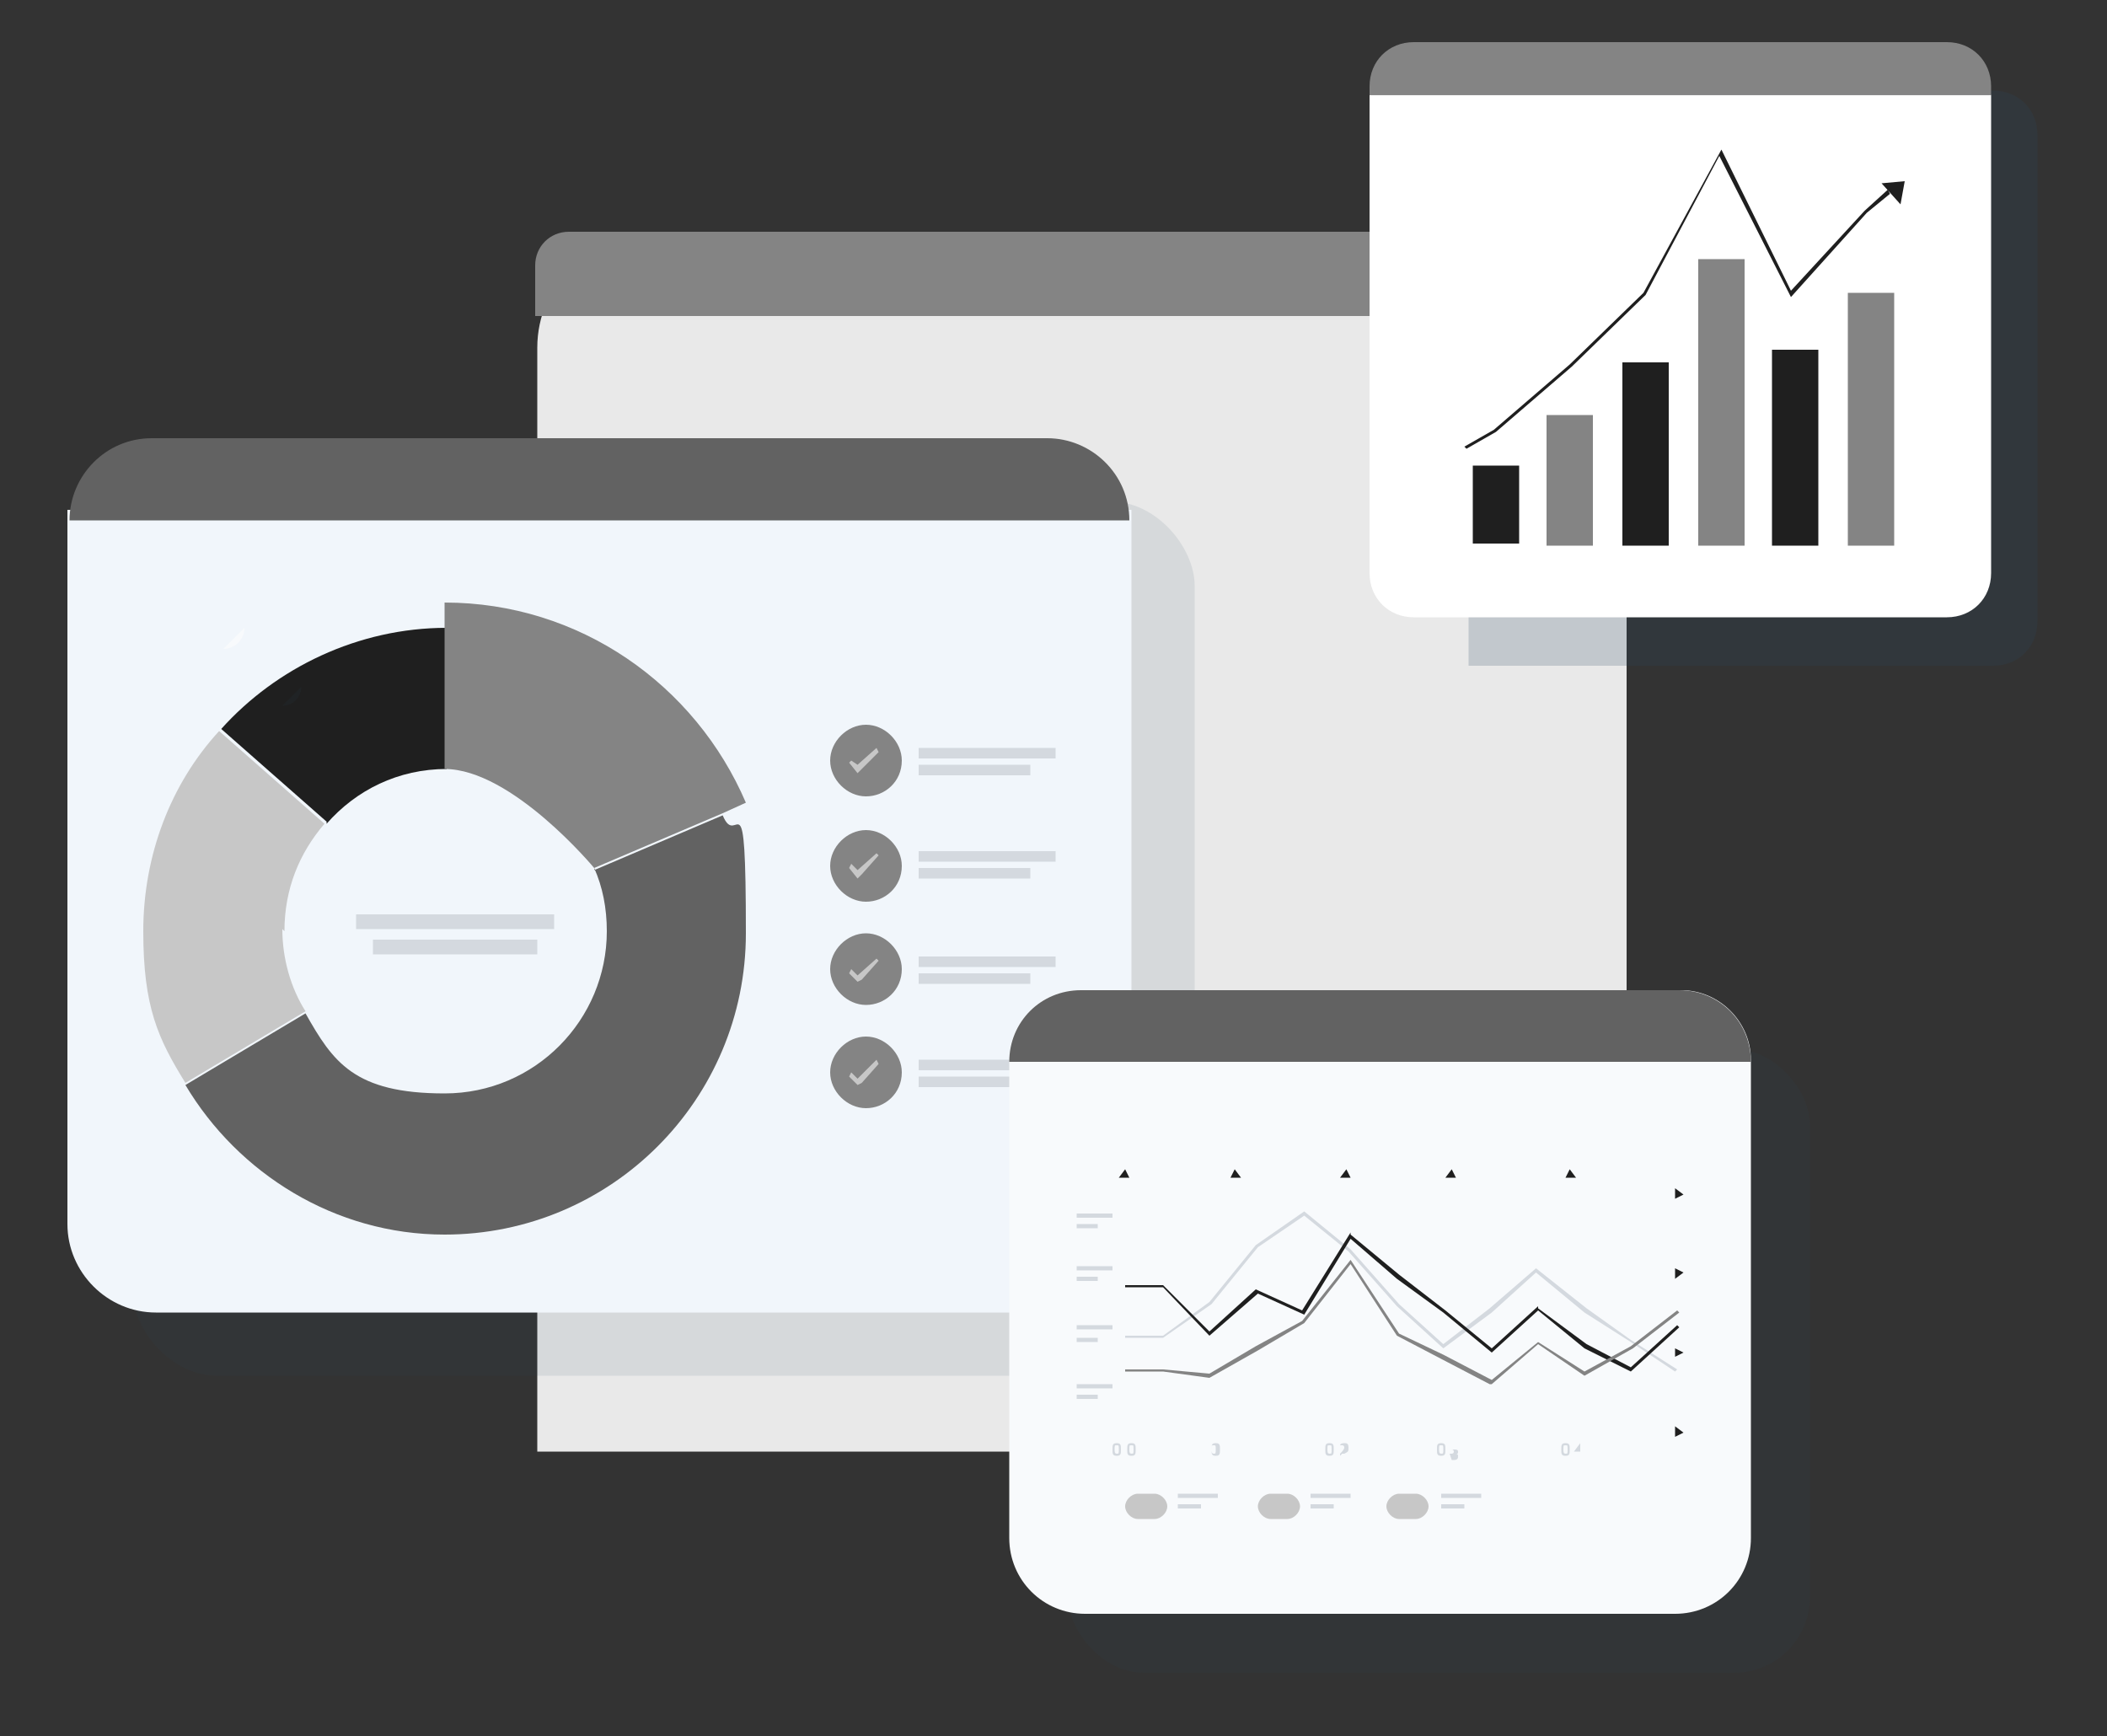<?xml version="1.0" encoding="UTF-8"?>
<svg xmlns="http://www.w3.org/2000/svg" version="1.1" viewBox="0 0 100 82.4">
  <rect x="0" y="0" width="100" height="82.4" fill="#333333" stroke="none"/>
  <defs>
    <style>
      .cls-1 {
        opacity: .2;
      }

      .cls-1, .cls-2 {
        fill: #29485f;
      }

      .cls-2 {
        opacity: .1;
      }

      .cls-3 {
        fill: #ffc762;
      }

      .cls-4 {
        fill: #f8fafc;
      }

      .cls-5 {
        fill: #c3c3c3;
      }

      .cls-6 {
        fill: #c7c7c7;
      }

      .cls-7 {
        fill: #848484;
      }

      .cls-8 {
        fill: #fff;
      }

      .cls-9 {
        fill: #747e86;
      }

      .cls-10 {
        fill: #f1f6fb;
      }

      .cls-11 {
        fill: #0095c3;
      }

      .cls-12 {
        fill: #e9e9e9;
      }

      .cls-13 {
        fill: #1f1f1f;
      }

      .cls-14 {
        fill: #626262;
      }

      .cls-15 {
        fill: #d4d9df;
      }
    </style>
  </defs>
  <!-- Generator: Adobe Illustrator 28.6.0, SVG Export Plug-In . SVG Version: 1.2.0 Build 709)  -->
  <g>
    <g id="Layer_1">
      <g>
        <path class="cls-12" d="M31,11h40.7c3,0,5.5,2.5,5.5,5.5v52.4H25.5V16.5c0-3,2.5-5.5,5.5-5.5Z"/>
        <path class="cls-7" d="M77.1,12.6c0-.9-.7-1.6-1.6-1.6H27c-.9,0-1.6.7-1.6,1.6v2.4h51.7v-2.4Z"/>
        <path class="cls-1" d="M69.7,4.3h24.9c1.2,0,2.1.9,2.1,2.1v23.1c0,1.2-.9,2.1-2.1,2.1h-24.9V4.3h0Z"/>
        <path class="cls-8" d="M65,4.5h29.5v22.7c0,1.2-.9,2.1-2.1,2.1h-25.3c-1.2,0-2.1-.9-2.1-2.1V4.5h0Z"/>
        <path class="cls-7" d="M67.1,2h25.3c1.2,0,2.1.9,2.1,2.1v.4h-29.5v-.4c0-1.2.9-2.1,2.1-2.1Z"/>
        <rect class="cls-15" x="69.5" y="25.8" width="20.7" height="0"/>
        <rect class="cls-15" x="69.5" y="21.9" width=".1" height="0"/>
        <path class="cls-15" d="M89.9,22h-.2c0,0,.2,0,.2,0h0ZM89.4,22h-.2c0,0,.2,0,.2,0h0ZM89,22h-.2c0,0,.2,0,.2,0h0ZM88.6,22h-.2c0,0,.2,0,.2,0h0ZM88.1,22h-.2c0,0,.2,0,.2,0h0ZM87.7,22h-.2c0,0,.2,0,.2,0h0ZM87.2,22h-.2c0,0,.2,0,.2,0h0ZM86.8,22h-.2c0,0,.2,0,.2,0h0ZM86.4,22h-.2c0,0,.2,0,.2,0h0ZM85.9,22h-.2c0,0,.2,0,.2,0h0ZM85.5,22h-.2c0,0,.2,0,.2,0h0ZM85,22h-.2c0,0,.2,0,.2,0h0ZM84.6,22h-.2c0,0,.2,0,.2,0h0ZM84.2,22h-.2c0,0,.2,0,.2,0h0ZM83.7,22h-.2c0,0,.2,0,.2,0h0ZM83.3,22h-.2c0,0,.2,0,.2,0h0ZM82.8,22h-.2c0,0,.2,0,.2,0h0ZM82.4,22h-.2c0,0,.2,0,.2,0h0ZM82,22h-.2c0,0,.2,0,.2,0h0ZM81.5,22h-.2c0,0,.2,0,.2,0h0ZM81.1,22h-.2c0,0,.2,0,.2,0h0ZM80.6,22h-.2c0,0,.2,0,.2,0h0ZM80.2,22h-.2c0,0,.2,0,.2,0h0ZM79.8,22h-.2c0,0,.2,0,.2,0h0ZM79.3,22h-.2c0,0,.2,0,.2,0h0ZM78.9,22h-.2c0,0,.2,0,.2,0h0ZM78.4,22h-.2c0,0,.2,0,.2,0h0ZM78,22h-.2c0,0,.2,0,.2,0h0ZM77.6,22h-.2c0,0,.2,0,.2,0h0ZM77.1,22h-.2c0,0,.2,0,.2,0h0ZM76.7,22h-.2c0,0,.2,0,.2,0h0ZM76.2,22h-.2c0,0,.2,0,.2,0h0ZM75.8,22h-.2c0,0,.2,0,.2,0h0ZM75.4,22h-.2c0,0,.2,0,.2,0h0ZM74.9,22h-.2c0,0,.2,0,.2,0h0ZM74.5,22h-.2c0,0,.2,0,.2,0h0ZM74,22h-.2c0,0,.2,0,.2,0h0ZM73.6,22h-.2c0,0,.2,0,.2,0h0ZM73.2,22h-.2c0,0,.2,0,.2,0h0ZM72.7,22h-.2c0,0,.2,0,.2,0h0ZM72.3,22h-.2c0,0,.2,0,.2,0h0ZM71.8,22h-.2c0,0,.2,0,.2,0h0ZM71.4,22h-.2c0,0,.2,0,.2,0h0ZM71,22h-.2c0,0,.2,0,.2,0h0ZM70.5,22h-.2c0,0,.2,0,.2,0h0ZM70.1,22h-.2c0,0,.2,0,.2,0h0Z"/>
        <rect class="cls-15" x="90.1" y="21.9" width=".1" height="0"/>
        <rect class="cls-15" x="69.5" y="18" width=".1" height="0"/>
        <path class="cls-15" d="M89.9,18.1h-.2c0,0,.2,0,.2,0h0ZM89.4,18.1h-.2c0,0,.2,0,.2,0h0ZM89,18.1h-.2c0,0,.2,0,.2,0h0ZM88.6,18.1h-.2c0,0,.2,0,.2,0h0ZM88.1,18.1h-.2c0,0,.2,0,.2,0h0ZM87.7,18.1h-.2c0,0,.2,0,.2,0h0ZM87.2,18.1h-.2c0,0,.2,0,.2,0h0ZM86.8,18.1h-.2c0,0,.2,0,.2,0h0ZM86.4,18.1h-.2c0,0,.2,0,.2,0h0ZM85.9,18.1h-.2c0,0,.2,0,.2,0h0ZM85.5,18.1h-.2c0,0,.2,0,.2,0h0ZM85,18.1h-.2c0,0,.2,0,.2,0h0ZM84.6,18.1h-.2c0,0,.2,0,.2,0h0ZM84.2,18.1h-.2c0,0,.2,0,.2,0h0ZM83.7,18.1h-.2c0,0,.2,0,.2,0h0ZM83.3,18.1h-.2c0,0,.2,0,.2,0h0ZM82.8,18.1h-.2c0,0,.2,0,.2,0h0ZM82.4,18.1h-.2c0,0,.2,0,.2,0h0ZM82,18.1h-.2c0,0,.2,0,.2,0h0ZM81.5,18.1h-.2c0,0,.2,0,.2,0h0ZM81.1,18.1h-.2c0,0,.2,0,.2,0h0ZM80.6,18.1h-.2c0,0,.2,0,.2,0h0ZM80.2,18.1h-.2c0,0,.2,0,.2,0h0ZM79.8,18.1h-.2c0,0,.2,0,.2,0h0ZM79.3,18.1h-.2c0,0,.2,0,.2,0h0ZM78.9,18.1h-.2c0,0,.2,0,.2,0h0ZM78.4,18.1h-.2c0,0,.2,0,.2,0h0ZM78,18.1h-.2c0,0,.2,0,.2,0h0ZM77.6,18.1h-.2c0,0,.2,0,.2,0h0ZM77.1,18.1h-.2c0,0,.2,0,.2,0h0ZM76.7,18.1h-.2c0,0,.2,0,.2,0h0ZM76.2,18.1h-.2c0,0,.2,0,.2,0h0ZM75.8,18.1h-.2c0,0,.2,0,.2,0h0ZM75.4,18.1h-.2c0,0,.2,0,.2,0h0ZM74.9,18.1h-.2c0,0,.2,0,.2,0h0ZM74.5,18.1h-.2c0,0,.2,0,.2,0h0ZM74,18.1h-.2c0,0,.2,0,.2,0h0ZM73.6,18.1h-.2c0,0,.2,0,.2,0h0ZM73.2,18.1h-.2c0,0,.2,0,.2,0h0ZM72.7,18.1h-.2c0,0,.2,0,.2,0h0ZM72.3,18.1h-.2c0,0,.2,0,.2,0h0ZM71.8,18.1h-.2c0,0,.2,0,.2,0h0ZM71.4,18.1h-.2c0,0,.2,0,.2,0h0ZM71,18.1h-.2c0,0,.2,0,.2,0h0ZM70.5,18.1h-.2c0,0,.2,0,.2,0h0ZM70.1,18.1h-.2c0,0,.2,0,.2,0h0Z"/>
        <rect class="cls-15" x="90.1" y="18" width=".1" height="0"/>
        <rect class="cls-15" x="69.5" y="14.1" width=".1" height="0"/>
        <path class="cls-15" d="M89.9,14.2h-.2c0,0,.2,0,.2,0h0ZM89.4,14.2h-.2c0,0,.2,0,.2,0h0ZM89,14.2h-.2c0,0,.2,0,.2,0h0ZM88.6,14.2h-.2c0,0,.2,0,.2,0h0ZM88.1,14.2h-.2c0,0,.2,0,.2,0h0ZM87.7,14.2h-.2c0,0,.2,0,.2,0h0ZM87.2,14.2h-.2c0,0,.2,0,.2,0h0ZM86.8,14.2h-.2c0,0,.2,0,.2,0h0ZM86.4,14.2h-.2c0,0,.2,0,.2,0h0ZM85.9,14.2h-.2c0,0,.2,0,.2,0h0ZM85.5,14.2h-.2c0,0,.2,0,.2,0h0ZM85,14.2h-.2c0,0,.2,0,.2,0h0ZM84.6,14.2h-.2c0,0,.2,0,.2,0h0ZM84.2,14.2h-.2c0,0,.2,0,.2,0h0ZM83.7,14.2h-.2c0,0,.2,0,.2,0h0ZM83.3,14.2h-.2c0,0,.2,0,.2,0h0ZM82.8,14.2h-.2c0,0,.2,0,.2,0h0ZM82.4,14.2h-.2c0,0,.2,0,.2,0h0ZM82,14.2h-.2c0,0,.2,0,.2,0h0ZM81.5,14.2h-.2c0,0,.2,0,.2,0h0ZM81.1,14.2h-.2c0,0,.2,0,.2,0h0ZM80.6,14.2h-.2c0,0,.2,0,.2,0h0ZM80.2,14.2h-.2c0,0,.2,0,.2,0h0ZM79.8,14.2h-.2c0,0,.2,0,.2,0h0ZM79.3,14.2h-.2c0,0,.2,0,.2,0h0ZM78.9,14.2h-.2c0,0,.2,0,.2,0h0ZM78.4,14.2h-.2c0,0,.2,0,.2,0h0ZM78,14.2h-.2c0,0,.2,0,.2,0h0ZM77.6,14.2h-.2c0,0,.2,0,.2,0h0ZM77.1,14.2h-.2c0,0,.2,0,.2,0h0ZM76.7,14.2h-.2c0,0,.2,0,.2,0h0ZM76.2,14.2h-.2c0,0,.2,0,.2,0h0ZM75.8,14.2h-.2c0,0,.2,0,.2,0h0ZM75.4,14.2h-.2c0,0,.2,0,.2,0h0ZM74.9,14.2h-.2c0,0,.2,0,.2,0h0ZM74.5,14.2h-.2c0,0,.2,0,.2,0h0ZM74,14.2h-.2c0,0,.2,0,.2,0h0ZM73.6,14.2h-.2c0,0,.2,0,.2,0h0ZM73.2,14.2h-.2c0,0,.2,0,.2,0h0ZM72.7,14.2h-.2c0,0,.2,0,.2,0h0ZM72.3,14.2h-.2c0,0,.2,0,.2,0h0ZM71.8,14.2h-.2c0,0,.2,0,.2,0h0ZM71.4,14.2h-.2c0,0,.2,0,.2,0h0ZM71,14.2h-.2c0,0,.2,0,.2,0h0ZM70.5,14.2h-.2c0,0,.2,0,.2,0h0ZM70.1,14.2h-.2c0,0,.2,0,.2,0h0Z"/>
        <rect class="cls-15" x="90.1" y="14.1" width=".1" height="0"/>
        <rect class="cls-15" x="69.5" y="10.2" width=".1" height="0"/>
        <path class="cls-15" d="M89.9,10.3h-.2c0,0,.2,0,.2,0h0ZM89.4,10.3h-.2c0,0,.2,0,.2,0h0ZM89,10.3h-.2c0,0,.2,0,.2,0h0ZM88.6,10.3h-.2c0,0,.2,0,.2,0h0ZM88.1,10.3h-.2c0,0,.2,0,.2,0h0ZM87.7,10.3h-.2c0,0,.2,0,.2,0h0ZM87.2,10.3h-.2c0,0,.2,0,.2,0h0ZM86.8,10.3h-.2c0,0,.2,0,.2,0h0ZM86.4,10.3h-.2c0,0,.2,0,.2,0h0ZM85.9,10.3h-.2c0,0,.2,0,.2,0h0ZM85.5,10.3h-.2c0,0,.2,0,.2,0h0ZM85,10.3h-.2c0,0,.2,0,.2,0h0ZM84.6,10.3h-.2c0,0,.2,0,.2,0h0ZM84.2,10.3h-.2c0,0,.2,0,.2,0h0ZM83.7,10.3h-.2c0,0,.2,0,.2,0h0ZM83.3,10.3h-.2c0,0,.2,0,.2,0h0ZM82.8,10.3h-.2c0,0,.2,0,.2,0h0ZM82.4,10.3h-.2c0,0,.2,0,.2,0h0ZM82,10.3h-.2c0,0,.2,0,.2,0h0ZM81.5,10.3h-.2c0,0,.2,0,.2,0h0ZM81.1,10.3h-.2c0,0,.2,0,.2,0h0ZM80.6,10.3h-.2c0,0,.2,0,.2,0h0ZM80.2,10.3h-.2c0,0,.2,0,.2,0h0ZM79.8,10.3h-.2c0,0,.2,0,.2,0h0ZM79.3,10.3h-.2c0,0,.2,0,.2,0h0ZM78.9,10.3h-.2c0,0,.2,0,.2,0h0ZM78.4,10.3h-.2c0,0,.2,0,.2,0h0ZM78,10.3h-.2c0,0,.2,0,.2,0h0ZM77.6,10.3h-.2c0,0,.2,0,.2,0h0ZM77.1,10.3h-.2c0,0,.2,0,.2,0h0ZM76.7,10.3h-.2c0,0,.2,0,.2,0h0ZM76.2,10.3h-.2c0,0,.2,0,.2,0h0ZM75.8,10.3h-.2c0,0,.2,0,.2,0h0ZM75.4,10.3h-.2c0,0,.2,0,.2,0h0ZM74.9,10.3h-.2c0,0,.2,0,.2,0h0ZM74.5,10.3h-.2c0,0,.2,0,.2,0h0ZM74,10.3h-.2c0,0,.2,0,.2,0h0ZM73.6,10.3h-.2c0,0,.2,0,.2,0h0ZM73.2,10.3h-.2c0,0,.2,0,.2,0h0ZM72.7,10.3h-.2c0,0,.2,0,.2,0h0ZM72.3,10.3h-.2c0,0,.2,0,.2,0h0ZM71.8,10.3h-.2c0,0,.2,0,.2,0h0ZM71.4,10.3h-.2c0,0,.2,0,.2,0h0ZM71,10.3h-.2c0,0,.2,0,.2,0h0ZM70.5,10.3h-.2c0,0,.2,0,.2,0h0ZM70.1,10.3h-.2c0,0,.2,0,.2,0h0Z"/>
        <rect class="cls-15" x="90.1" y="10.2" width=".1" height="0"/>
        <rect class="cls-13" x="69.9" y="22.1" width="2.2" height="3.7"/>
        <rect class="cls-7" x="73.4" y="19.7" width="2.2" height="6.2"/>
        <rect class="cls-13" x="77" y="17.2" width="2.2" height="8.7"/>
        <rect class="cls-7" x="80.6" y="12.3" width="2.2" height="13.6"/>
        <rect class="cls-13" x="84.1" y="16.6" width="2.2" height="9.3"/>
        <rect class="cls-7" x="87.7" y="13.9" width="2.2" height="12"/>
        <polygon class="cls-13" points="69.6 21.3 69.5 21.2 70.9 20.4 74.5 17.3 78 13.9 81.7 7.1 85 13.8 88.5 10 89.6 9 89.7 9.2 88.6 10.1 85 14.1 81.6 7.4 78.1 14 74.6 17.4 71 20.5 69.6 21.3"/>
        <polygon class="cls-13" points="90.4 8.6 89.3 8.7 90.2 9.7 90.4 8.6"/>
        <rect class="cls-2" x="6.3" y="23.8" width="50.4" height="41.5" rx="4" ry="4"/>
        <path class="cls-10" d="M3.3,24.2h50.4v33.9c0,2.3-1.9,4.2-4.2,4.2H7.4c-2.3,0-4.2-1.9-4.2-4.2V24.2h0Z"/>
        <path class="cls-14" d="M7.1,20.8h42.6c2.1,0,3.9,1.7,3.9,3.9H3.3c0-2.1,1.7-3.9,3.9-3.9Z"/>
        <path class="cls-13" d="M15.5,39.1c1.4-1.6,3.4-2.6,5.7-2.6v-6.7c-4.2,0-8.1,1.9-10.7,4.8h0l5,4.4Z"/>
        <path class="cls-14" d="M28.2,41.2c.4.9.6,1.9.6,3,0,4.2-3.4,7.7-7.7,7.7s-5.3-1.5-6.6-3.8l-5.7,3.4c2.5,4.2,7.1,7.1,12.3,7.1,7.9,0,14.3-6.4,14.3-14.3s-.4-3.9-1.1-5.6l-6.1,2.6Z"/>
        <path class="cls-6" d="M13.5,44.2c0-2,.7-3.7,1.9-5.1l-5-4.4c-2.3,2.5-3.6,5.9-3.6,9.5s.7,5.1,2,7.2l5.7-3.4c-.7-1.1-1.1-2.5-1.1-3.9Z"/>
        <rect class="cls-11" x="13" y="33.5" height="6.6" transform="translate(-23.2 22) rotate(-48.3)"/>
        <path class="cls-7" d="M28.2,41.2l6.1-2.6s0,0,0,0l1.1-.5c-2.4-5.6-7.9-9.5-14.3-9.5v7.9c3.2,0,7.1,4.7,7.1,4.7Z"/>
        <polygon class="cls-3" points="28.2 41.2 28.2 41.2 34.4 38.6 34.4 38.6 28.2 41.2"/>
        <rect class="cls-15" x="16.9" y="43.4" width="9.4" height=".7"/>
        <rect class="cls-15" x="17.7" y="44.6" width="7.8" height=".7"/>
        <g>
          <rect class="cls-15" x="43.6" y="35.5" width="6.5" height=".5"/>
          <rect class="cls-15" x="43.6" y="36.3" width="5.3" height=".5"/>
        </g>
        <path class="cls-7" d="M42.8,36.1c0,1-.8,1.7-1.7,1.7s-1.7-.8-1.7-1.7.8-1.7,1.7-1.7,1.7.8,1.7,1.7Z"/>
        <polygon class="cls-6" points="41.7 35.7 41.6 35.5 40.7 36.3 40.4 36.1 40.3 36.2 40.7 36.7 40.9 36.5 40.9 36.5 41.7 35.7"/>
        <g>
          <rect class="cls-15" x="43.6" y="40.4" width="6.5" height=".5"/>
          <rect class="cls-15" x="43.6" y="41.2" width="5.3" height=".5"/>
        </g>
        <path class="cls-7" d="M42.8,41.1c0,1-.8,1.7-1.7,1.7s-1.7-.8-1.7-1.7.8-1.7,1.7-1.7,1.7.8,1.7,1.7Z"/>
        <polygon class="cls-6" points="41.7 40.6 41.6 40.5 40.7 41.3 40.4 41 40.3 41.2 40.7 41.7 40.9 41.5 40.9 41.5 41.7 40.6"/>
        <g>
          <rect class="cls-15" x="43.6" y="45.4" width="6.5" height=".5"/>
          <rect class="cls-15" x="43.6" y="46.2" width="5.3" height=".5"/>
        </g>
        <path class="cls-7" d="M42.8,46c0,1-.8,1.7-1.7,1.7s-1.7-.8-1.7-1.7.8-1.7,1.7-1.7,1.7.8,1.7,1.7Z"/>
        <polygon class="cls-6" points="41.7 45.6 41.6 45.5 40.7 46.3 40.4 46 40.3 46.2 40.7 46.6 40.9 46.5 40.9 46.5 41.7 45.6"/>
        <g>
          <rect class="cls-15" x="43.6" y="50.3" width="6.5" height=".5"/>
          <rect class="cls-15" x="43.6" y="51.1" width="5.3" height=".5"/>
        </g>
        <path class="cls-7" d="M42.8,50.9c0,1-.8,1.7-1.7,1.7s-1.7-.8-1.7-1.7.8-1.7,1.7-1.7,1.7.8,1.7,1.7Z"/>
        <polygon class="cls-6" points="41.7 50.5 41.6 50.3 40.7 51.2 40.4 50.9 40.3 51.1 40.7 51.5 40.9 51.4 40.9 51.4 41.7 50.5"/>
        <rect class="cls-2" x="50.7" y="49.8" width="35.2" height="29.6" rx="3.6" ry="3.6"/>
        <path class="cls-4" d="M51.2,47h28.6c1.8,0,3.3,1.5,3.3,3.3v22.7c0,2-1.6,3.6-3.6,3.6h-28c-2,0-3.6-1.6-3.6-3.6v-22.7c0-1.8,1.5-3.3,3.3-3.3Z"/>
        <path class="cls-14" d="M51.3,47h28.4c1.9,0,3.4,1.5,3.4,3.4h-35.2c0-1.9,1.5-3.4,3.4-3.4Z"/>
        <rect class="cls-15" x="51.1" y="58.1" width="1" height=".2"/>
        <rect class="cls-15" x="51.1" y="57.6" width="1.7" height=".2"/>
        <rect class="cls-15" x="51.1" y="60.6" width="1" height=".2"/>
        <rect class="cls-15" x="51.1" y="60.1" width="1.7" height=".2"/>
        <rect class="cls-15" x="51.1" y="63.5" width="1" height=".2"/>
        <rect class="cls-15" x="51.1" y="62.9" width="1.7" height=".2"/>
        <rect class="cls-15" x="51.1" y="66.2" width="1" height=".2"/>
        <rect class="cls-15" x="51.1" y="65.7" width="1.7" height=".2"/>
        <path class="cls-15" d="M53.2,68.8c0,.2,0,.3-.2.3s-.2-.1-.2-.3c0-.2,0-.3.2-.3s.2.1.2.3ZM52.9,68.8c0,.1,0,.2.1.2s.1,0,.1-.2,0-.2-.1-.2-.1,0-.1.2Z"/>
        <path class="cls-15" d="M53.3,69.1s0,0,0,0,0,0,0,0,0,0,0,0,0,0,0,0Z"/>
        <path class="cls-15" d="M53.9,68.8c0,.2,0,.3-.2.3s-.2-.1-.2-.3c0-.2,0-.3.2-.3s.2.1.2.3ZM53.6,68.8c0,.1,0,.2.1.2s.1,0,.1-.2,0-.2-.1-.2-.1,0-.1.2Z"/>
        <path class="cls-15" d="M57.9,68.8c0,.2,0,.3-.2.3s-.2-.1-.2-.3c0-.2,0-.3.2-.3s.2.1.2.3ZM57.5,68.8c0,.1,0,.2.1.2s.1,0,.1-.2,0-.2-.1-.2-.1,0-.1.2Z"/>
        <path class="cls-15" d="M57.9,69.1s0,0,0,0,0,0,0,0,0,0,0,0,0,0,0,0Z"/>
        <path class="cls-15" d="M58.3,68.6h-.1c0,0,0,0,0,0h.1c0,0,0,0,0,0v.6h0v-.5Z"/>
        <path class="cls-15" d="M63.3,68.8c0,.2,0,.3-.2.3s-.2-.1-.2-.3c0-.2,0-.3.2-.3s.2.1.2.3ZM63,68.8c0,.1,0,.2.1.2s.1,0,.1-.2,0-.2-.1-.2-.1,0-.1.2Z"/>
        <path class="cls-15" d="M63.4,69.1s0,0,0,0,0,0,0,0,0,0,0,0,0,0,0,0Z"/>
        <path class="cls-15" d="M63.6,69.1h0s0-.1,0-.1c.1-.1.2-.2.2-.3,0,0,0-.1-.1-.1s0,0-.1,0h0c0,0,0-.1.2-.1.1,0,.2,0,.2.2s0,.2-.2.3h0s.3,0,.3,0h0c0,0-.4,0-.4,0Z"/>
        <path class="cls-15" d="M68.6,68.8c0,.2,0,.3-.2.3s-.2-.1-.2-.3c0-.2,0-.3.2-.3s.2.1.2.3ZM68.3,68.8c0,.1,0,.2.1.2s.1,0,.1-.2,0-.2-.1-.2-.1,0-.1.2Z"/>
        <path class="cls-15" d="M68.6,69.1s0,0,0,0,0,0,0,0,0,0,0,0,0,0,0,0Z"/>
        <path class="cls-15" d="M68.8,69s0,0,.1,0c0,0,.1,0,.1-.1,0,0,0-.1-.1-.1h0c0,0,0,0,0,0,0,0,.1,0,.1,0s0,0,0,0,0,0-.1,0h0c0,0,0,0,.1,0,.1,0,.2,0,.2.1s0,.1-.1.1h0c0,0,.1,0,.1.1s0,.2-.2.2-.1,0-.1,0h0Z"/>
        <path class="cls-15" d="M74.5,68.8c0,.2,0,.3-.2.3s-.2-.1-.2-.3c0-.2,0-.3.2-.3s.2.1.2.3ZM74.2,68.8c0,.1,0,.2.1.2s.1,0,.1-.2,0-.2-.1-.2-.1,0-.1.2Z"/>
        <path class="cls-15" d="M74.6,69.1s0,0,0,0,0,0,0,0,0,0,0,0,0,0,0,0Z"/>
        <path class="cls-15" d="M75,69.1v-.2h-.3c0,0,.3-.4.3-.4h0v.4h0c0,0,0,0,0,0v.2h0ZM75,68.9v-.2s0,0,0,0h0s0,0,0,0v.2c-.1,0-.1,0-.1,0h.2Z"/>
        <rect class="cls-15" x="55.9" y="71.4" width="1.1" height=".2"/>
        <rect class="cls-15" x="55.9" y="70.9" width="1.9" height=".2"/>
        <path class="cls-6" d="M54.8,72.1h-.8c-.3,0-.6-.3-.6-.6h0c0-.3.3-.6.6-.6h.8c.3,0,.6.3.6.6h0c0,.3-.3.6-.6.6Z"/>
        <rect class="cls-15" x="62.2" y="71.4" width="1.1" height=".2"/>
        <rect class="cls-15" x="62.2" y="70.9" width="1.9" height=".2"/>
        <path class="cls-6" d="M61.1,72.1h-.8c-.3,0-.6-.3-.6-.6h0c0-.3.3-.6.6-.6h.8c.3,0,.6.3.6.6h0c0,.3-.3.6-.6.6Z"/>
        <rect class="cls-15" x="68.4" y="71.4" width="1.1" height=".2"/>
        <rect class="cls-15" x="68.4" y="70.9" width="1.9" height=".2"/>
        <path class="cls-6" d="M67.2,72.1h-.8c-.3,0-.6-.3-.6-.6h0c0-.3.3-.6.6-.6h.8c.3,0,.6.3.6.6h0c0,.3-.3.6-.6.6Z"/>
        <rect class="cls-15" x="53.4" y="67.9" width="26.4" height="0"/>
        <rect class="cls-15" x="53.3" y="55.8" width="0" height="12.2"/>
        <g>
          <rect class="cls-5" x="58.6" y="67.8" width="0" height=".2"/>
          <path class="cls-15" d="M58.7,67.4h0v-.4h0v.4ZM58.7,66.6h0v-.4h0v.4ZM58.7,65.9h0v-.4h0v.4ZM58.7,65.1h0v-.4h0v.4ZM58.7,64.4h0v-.4h0v.4ZM58.7,63.6h0v-.4h0v.4ZM58.7,62.8h0v-.4h0v.4ZM58.7,62.1h0v-.4h0v.4ZM58.7,61.3h0v-.4h0v.4ZM58.7,60.5h0v-.4h0v.4ZM58.7,59.8h0v-.4h0v.4ZM58.7,59h0v-.4h0v.4ZM58.7,58.3h0v-.4h0v.4ZM58.7,57.5h0v-.4h0v.4ZM58.7,56.7h0v-.4h0v.4Z"/>
          <rect class="cls-5" x="58.6" y="55.8" width="0" height=".2"/>
        </g>
        <g>
          <rect class="cls-5" x="63.8" y="67.8" width="0" height=".2"/>
          <path class="cls-15" d="M63.9,67.4h0v-.4h0v.4ZM63.9,66.6h0v-.4h0v.4ZM63.9,65.9h0v-.4h0v.4ZM63.9,65.1h0v-.4h0v.4ZM63.9,64.4h0v-.4h0v.4ZM63.9,63.6h0v-.4h0v.4ZM63.9,62.8h0v-.4h0v.4ZM63.9,62.1h0v-.4h0v.4ZM63.9,61.3h0v-.4h0v.4ZM63.9,60.5h0v-.4h0v.4ZM63.9,59.8h0v-.4h0v.4ZM63.9,59h0v-.4h0v.4ZM63.9,58.3h0v-.4h0v.4ZM63.9,57.5h0v-.4h0v.4ZM63.9,56.7h0v-.4h0v.4Z"/>
          <rect class="cls-5" x="63.8" y="55.8" width="0" height=".2"/>
        </g>
        <g>
          <rect class="cls-5" x="68.8" y="67.8" width="0" height=".2"/>
          <path class="cls-15" d="M68.9,67.4h0v-.4h0v.4ZM68.9,66.6h0v-.4h0v.4ZM68.9,65.9h0v-.4h0v.4ZM68.9,65.1h0v-.4h0v.4ZM68.9,64.4h0v-.4h0v.4ZM68.9,63.6h0v-.4h0v.4ZM68.9,62.8h0v-.4h0v.4ZM68.9,62.1h0v-.4h0v.4ZM68.9,61.3h0v-.4h0v.4ZM68.9,60.5h0v-.4h0v.4ZM68.9,59.8h0v-.4h0v.4ZM68.9,59h0v-.4h0v.4ZM68.9,58.3h0v-.4h0v.4ZM68.9,57.5h0v-.4h0v.4ZM68.9,56.7h0v-.4h0v.4Z"/>
          <rect class="cls-5" x="68.8" y="55.8" width="0" height=".2"/>
        </g>
        <g>
          <rect class="cls-5" x="74.5" y="67.8" width="0" height=".2"/>
          <path class="cls-15" d="M74.6,67.4h0v-.4h0v.4ZM74.6,66.6h0v-.4h0v.4ZM74.6,65.9h0v-.4h0v.4ZM74.6,65.1h0v-.4h0v.4ZM74.6,64.4h0v-.4h0v.4ZM74.6,63.6h0v-.4h0v.4ZM74.6,62.8h0v-.4h0v.4ZM74.6,62.1h0v-.4h0v.4ZM74.6,61.3h0v-.4h0v.4ZM74.6,60.5h0v-.4h0v.4ZM74.6,59.8h0v-.4h0v.4ZM74.6,59h0v-.4h0v.4ZM74.6,58.3h0v-.4h0v.4ZM74.6,57.5h0v-.4h0v.4ZM74.6,56.7h0v-.4h0v.4Z"/>
          <rect class="cls-5" x="74.5" y="55.8" width="0" height=".2"/>
        </g>
        <path class="cls-15" d="M79.6,56.7h-.4c0,0,.4,0,.4,0h0ZM78.8,56.7h-.4c0,0,.4,0,.4,0h0ZM78.1,56.7h-.4c0,0,.4,0,.4,0h0ZM77.4,56.7h-.4c0,0,.4,0,.4,0h0ZM76.6,56.7h-.4c0,0,.4,0,.4,0h0ZM75.9,56.7h-.4c0,0,.4,0,.4,0h0ZM75.1,56.7h-.4c0,0,.4,0,.4,0h0ZM74.4,56.7h-.4c0,0,.4,0,.4,0h0ZM73.7,56.7h-.4c0,0,.4,0,.4,0h0ZM72.9,56.7h-.4c0,0,.4,0,.4,0h0ZM72.2,56.7h-.4c0,0,.4,0,.4,0h0ZM71.5,56.7h-.4c0,0,.4,0,.4,0h0ZM70.7,56.7h-.4c0,0,.4,0,.4,0h0ZM70,56.7h-.4c0,0,.4,0,.4,0h0ZM69.2,56.7h-.4c0,0,.4,0,.4,0h0ZM68.5,56.7h-.4c0,0,.4,0,.4,0h0ZM67.8,56.7h-.4c0,0,.4,0,.4,0h0ZM67,56.7h-.4c0,0,.4,0,.4,0h0ZM66.3,56.7h-.4c0,0,.4,0,.4,0h0ZM65.6,56.7h-.4c0,0,.4,0,.4,0h0ZM64.8,56.7h-.4c0,0,.4,0,.4,0h0ZM64.1,56.7h-.4c0,0,.4,0,.4,0h0ZM63.3,56.7h-.4c0,0,.4,0,.4,0h0ZM62.6,56.7h-.4c0,0,.4,0,.4,0h0ZM61.9,56.7h-.4c0,0,.4,0,.4,0h0ZM61.1,56.7h-.4c0,0,.4,0,.4,0h0ZM60.4,56.7h-.4c0,0,.4,0,.4,0h0ZM59.7,56.7h-.4c0,0,.4,0,.4,0h0ZM58.9,56.7h-.4c0,0,.4,0,.4,0h0ZM58.2,56.7h-.4c0,0,.4,0,.4,0h0ZM57.4,56.7h-.4c0,0,.4,0,.4,0h0ZM56.7,56.7h-.4c0,0,.4,0,.4,0h0ZM56,56.7h-.4c0,0,.4,0,.4,0h0ZM55.2,56.7h-.4c0,0,.4,0,.4,0h0ZM54.5,56.7h-.4c0,0,.4,0,.4,0h0ZM53.8,56.7h-.4c0,0,.4,0,.4,0h0Z"/>
        <path class="cls-15" d="M79.6,60.5h-.4c0,0,.4,0,.4,0h0ZM78.8,60.5h-.4c0,0,.4,0,.4,0h0ZM78.1,60.5h-.4c0,0,.4,0,.4,0h0ZM77.4,60.5h-.4c0,0,.4,0,.4,0h0ZM76.6,60.5h-.4c0,0,.4,0,.4,0h0ZM75.9,60.5h-.4c0,0,.4,0,.4,0h0ZM75.1,60.5h-.4c0,0,.4,0,.4,0h0ZM74.4,60.5h-.4c0,0,.4,0,.4,0h0ZM73.7,60.5h-.4c0,0,.4,0,.4,0h0ZM72.9,60.5h-.4c0,0,.4,0,.4,0h0ZM72.2,60.5h-.4c0,0,.4,0,.4,0h0ZM71.5,60.5h-.4c0,0,.4,0,.4,0h0ZM70.7,60.5h-.4c0,0,.4,0,.4,0h0ZM70,60.5h-.4c0,0,.4,0,.4,0h0ZM69.2,60.5h-.4c0,0,.4,0,.4,0h0ZM68.5,60.5h-.4c0,0,.4,0,.4,0h0ZM67.8,60.5h-.4c0,0,.4,0,.4,0h0ZM67,60.5h-.4c0,0,.4,0,.4,0h0ZM66.3,60.5h-.4c0,0,.4,0,.4,0h0ZM65.6,60.5h-.4c0,0,.4,0,.4,0h0ZM64.8,60.5h-.4c0,0,.4,0,.4,0h0ZM64.1,60.5h-.4c0,0,.4,0,.4,0h0ZM63.3,60.5h-.4c0,0,.4,0,.4,0h0ZM62.6,60.5h-.4c0,0,.4,0,.4,0h0ZM61.9,60.5h-.4c0,0,.4,0,.4,0h0ZM61.1,60.5h-.4c0,0,.4,0,.4,0h0ZM60.4,60.5h-.4c0,0,.4,0,.4,0h0ZM59.7,60.5h-.4c0,0,.4,0,.4,0h0ZM58.9,60.5h-.4c0,0,.4,0,.4,0h0ZM58.2,60.5h-.4c0,0,.4,0,.4,0h0ZM57.4,60.5h-.4c0,0,.4,0,.4,0h0ZM56.7,60.5h-.4c0,0,.4,0,.4,0h0ZM56,60.5h-.4c0,0,.4,0,.4,0h0ZM55.2,60.5h-.4c0,0,.4,0,.4,0h0ZM54.5,60.5h-.4c0,0,.4,0,.4,0h0ZM53.8,60.5h-.4c0,0,.4,0,.4,0h0Z"/>
        <path class="cls-15" d="M79.6,64.2h-.4c0,0,.4,0,.4,0h0ZM78.8,64.2h-.4c0,0,.4,0,.4,0h0ZM78.1,64.2h-.4c0,0,.4,0,.4,0h0ZM77.4,64.2h-.4c0,0,.4,0,.4,0h0ZM76.6,64.2h-.4c0,0,.4,0,.4,0h0ZM75.9,64.2h-.4c0,0,.4,0,.4,0h0ZM75.1,64.2h-.4c0,0,.4,0,.4,0h0ZM74.4,64.2h-.4c0,0,.4,0,.4,0h0ZM73.7,64.2h-.4c0,0,.4,0,.4,0h0ZM72.9,64.2h-.4c0,0,.4,0,.4,0h0ZM72.2,64.2h-.4c0,0,.4,0,.4,0h0ZM71.5,64.2h-.4c0,0,.4,0,.4,0h0ZM70.7,64.2h-.4c0,0,.4,0,.4,0h0ZM70,64.2h-.4c0,0,.4,0,.4,0h0ZM69.2,64.2h-.4c0,0,.4,0,.4,0h0ZM68.5,64.2h-.4c0,0,.4,0,.4,0h0ZM67.8,64.2h-.4c0,0,.4,0,.4,0h0ZM67,64.2h-.4c0,0,.4,0,.4,0h0ZM66.3,64.2h-.4c0,0,.4,0,.4,0h0ZM65.6,64.2h-.4c0,0,.4,0,.4,0h0ZM64.8,64.2h-.4c0,0,.4,0,.4,0h0ZM64.1,64.2h-.4c0,0,.4,0,.4,0h0ZM63.3,64.2h-.4c0,0,.4,0,.4,0h0ZM62.6,64.2h-.4c0,0,.4,0,.4,0h0ZM61.9,64.2h-.4c0,0,.4,0,.4,0h0ZM61.1,64.2h-.4c0,0,.4,0,.4,0h0ZM60.4,64.2h-.4c0,0,.4,0,.4,0h0ZM59.7,64.2h-.4c0,0,.4,0,.4,0h0ZM58.9,64.2h-.4c0,0,.4,0,.4,0h0ZM58.2,64.2h-.4c0,0,.4,0,.4,0h0ZM57.4,64.2h-.4c0,0,.4,0,.4,0h0ZM56.7,64.2h-.4c0,0,.4,0,.4,0h0ZM56,64.2h-.4c0,0,.4,0,.4,0h0ZM55.2,64.2h-.4c0,0,.4,0,.4,0h0ZM54.5,64.2h-.4c0,0,.4,0,.4,0h0ZM53.8,64.2h-.4c0,0,.4,0,.4,0h0Z"/>
        <polygon class="cls-15" points="79.5 65.1 77.4 63.7 75.2 62.3 72.9 60.4 70.8 62.3 68.5 64 66.3 62 64 59.4 61.9 57.7 59.7 59.2 57.5 61.9 55.2 63.5 53.4 63.5 53.4 63.4 55.2 63.4 57.4 61.8 59.6 59.1 61.9 57.5 64.1 59.3 66.4 61.9 68.5 63.8 70.7 62.1 72.9 60.2 75.3 62.1 77.4 63.6 79.6 65 79.5 65.1"/>
        <polygon class="cls-13" points="77.4 65.1 75.2 64 73 62.2 70.8 64.2 68.5 62.3 66.3 60.7 64.1 58.8 61.9 62.4 59.7 61.4 57.4 63.4 55.2 61.1 53.4 61.1 53.4 61 55.2 61 57.4 63.2 59.6 61.2 61.8 62.2 64.1 58.5 64.1 58.6 66.4 60.5 68.6 62.2 70.8 64 73 62 73 62.1 75.3 63.8 77.4 64.9 79.6 62.9 79.7 63 77.4 65.1"/>
        <polygon class="cls-7" points="70.8 65.7 70.7 65.7 68.4 64.5 66.3 63.4 66.3 63.4 64.1 60 61.9 62.8 59.7 64.1 57.4 65.4 57.4 65.4 55.2 65.1 53.4 65.1 53.4 65 55.2 65 57.4 65.2 59.6 63.9 61.8 62.7 64.1 59.8 66.4 63.3 68.5 64.3 70.8 65.5 73 63.7 75.2 65.1 77.4 63.9 79.6 62.2 79.7 62.3 77.5 64 75.2 65.3 73 63.8 70.8 65.7"/>
        <polygon class="cls-13" points="53.4 55.5 53.1 55.9 53.6 55.9 53.4 55.5"/>
        <polygon class="cls-13" points="58.6 55.5 58.4 55.9 58.9 55.9 58.6 55.5"/>
        <polygon class="cls-13" points="63.9 55.5 63.6 55.9 64.1 55.9 63.9 55.5"/>
        <polygon class="cls-13" points="68.9 55.5 68.6 55.9 69.1 55.9 68.9 55.5"/>
        <polygon class="cls-13" points="74.5 55.5 74.3 55.9 74.8 55.9 74.5 55.5"/>
        <polygon class="cls-13" points="79.9 56.7 79.5 56.4 79.5 56.9 79.9 56.7"/>
        <polygon class="cls-13" points="79.9 60.4 79.5 60.2 79.5 60.7 79.9 60.4"/>
        <polygon class="cls-13" points="79.9 64.2 79.5 64 79.5 64.4 79.9 64.2"/>
        <polygon class="cls-13" points="79.9 68 79.5 67.7 79.5 68.2 79.9 68"/>
        <path class="cls-2" d="M14.3,32.6c0,.5-.4.9-.9.9"/>
        <path class="cls-4" d="M11.6,29.8c0,.6-.5,1-1,1"/>
        <line class="cls-9" x1="81.2" y1="59.3" x2="81.5" y2="58.9"/>
      </g>
    </g>
  </g>
</svg>